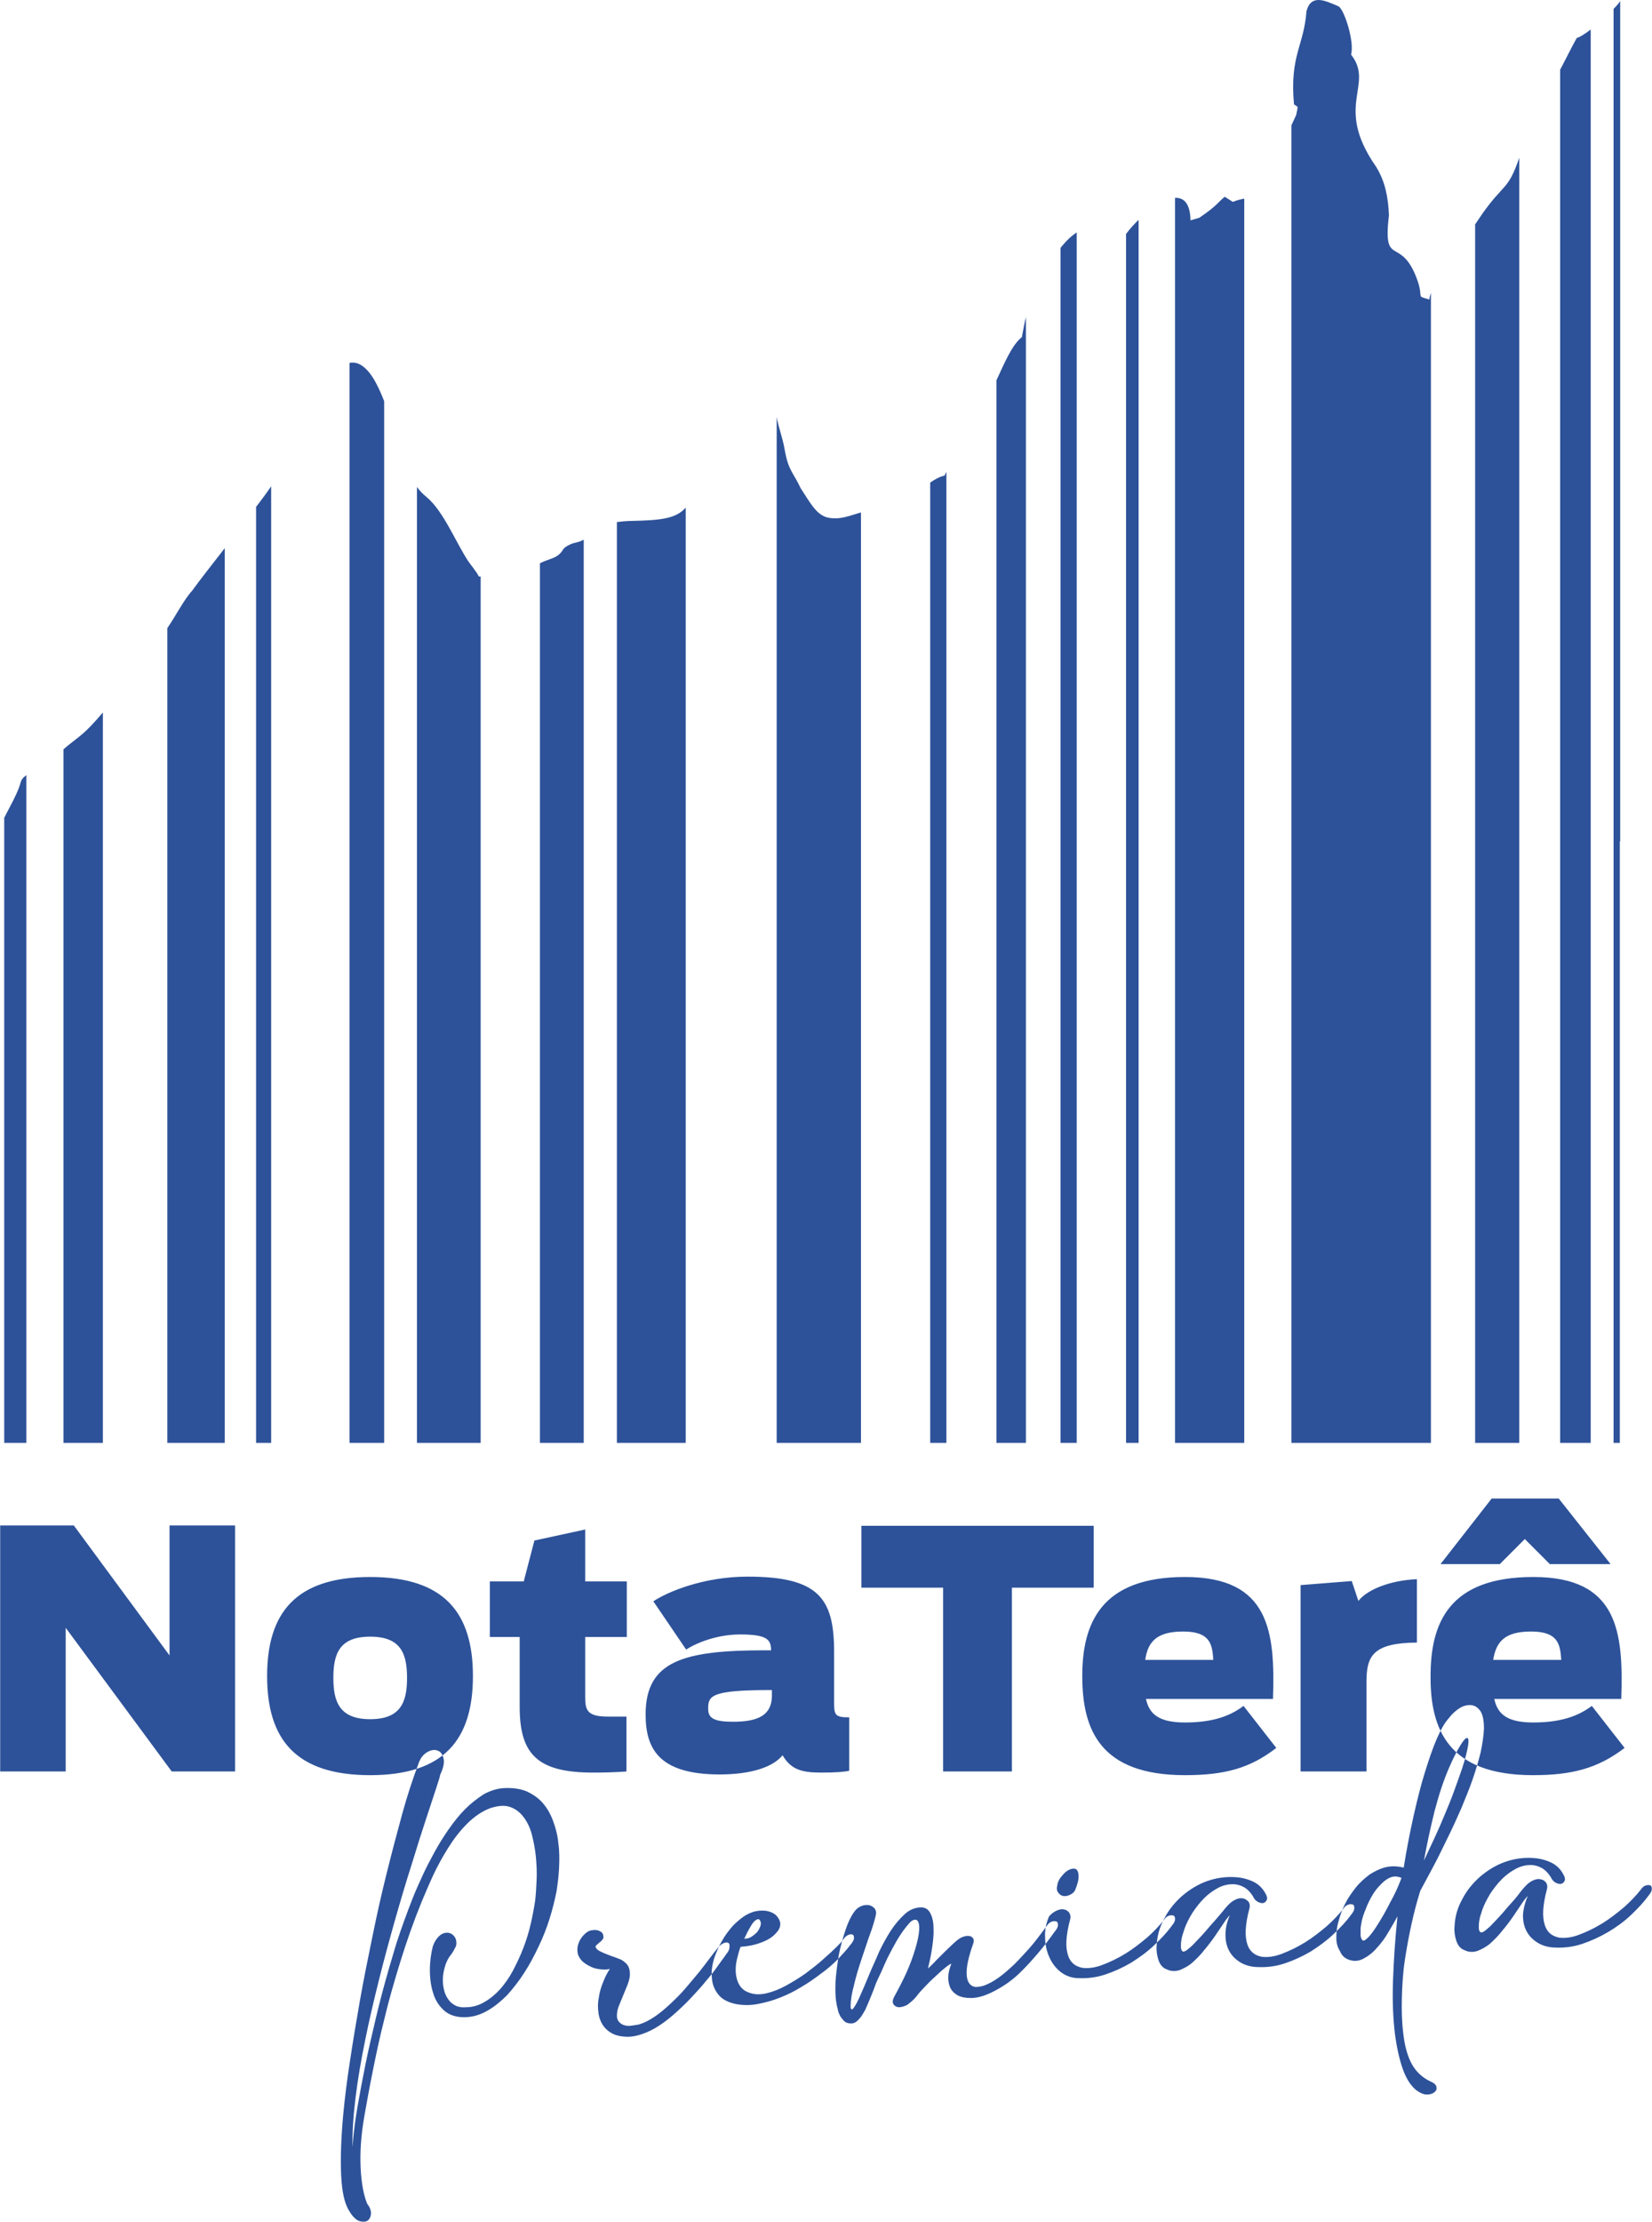 <svg xmlns="http://www.w3.org/2000/svg" xmlns:xlink="http://www.w3.org/1999/xlink" xmlns:xodm="http://www.corel.com/coreldraw/odm/2003" xml:space="preserve" width="1807px" height="2429px" style="shape-rendering:geometricPrecision; text-rendering:geometricPrecision; image-rendering:optimizeQuality; fill-rule:evenodd; clip-rule:evenodd" viewBox="0 0 411.84 553.72"> <defs> <style type="text/css"> .fil0 {fill:#2D5299} </style> </defs> <g id="Camada_x0020_1">  <path class="fil0" d="M1.1 359.62l5.42 0 0 -166.44c-1.84,1.46 -0.92,1.28 -2.48,4.68 -0.92,2.02 -2.02,3.95 -3.03,5.97l0 155.79 0.09 0zm14.6 0l9.91 0 0 -182.05c-2.02,2.39 -3.85,4.31 -5.05,5.32 -1.83,1.56 -3.48,2.67 -4.77,3.86l0 172.87 -0.09 0zm25.98 0l14.32 0 0 -223c-3.3,4.23 -6.24,7.99 -8.17,10.65 -2.02,2.21 -3.95,6.06 -6.15,9.28l0 203.07 0 0zm22.13 0l3.76 0 0 -238.42c-1.19,1.74 -2.48,3.49 -3.76,5.14l0 233.28 0 0zm23.22 0l8.72 0 0 -259.63c-1.28,-3.3 -2.75,-6.24 -4.31,-7.8 -1.56,-1.65 -3.03,-2.02 -4.32,-1.75l0 269.18 -0.09 0zm16.8 0l15.98 0 0 -215.93 -0.46 0c-0.55,-1.19 -1.84,-2.66 -2.66,-3.85 -3.13,-4.78 -6.15,-12.4 -10.29,-15.89 -1.01,-0.82 -1.83,-1.65 -2.47,-2.57l0 238.24 -0.1 0zm30.67 0l11.01 0 0 -225.11c-1.56,0.83 -2.29,0.64 -3.39,1.19 -2.21,1.01 -1.47,1.38 -2.76,2.48 -1.28,1.11 -2.84,1.2 -4.77,2.21l0 219.23 -0.09 0zm19.28 0l17.16 0 0 -233.1c-2.48,2.85 -6.51,3.13 -13.31,3.31 -1.56,0 -2.84,0.18 -3.85,0.28l0 229.51 0 0zm39.93 0l20.93 0 0 -231.9c-2.66,0.73 -5.23,1.93 -8.26,1.28 -2.94,-0.64 -4.59,-4.04 -6.79,-7.34 -1.84,-3.95 -3.03,-4.32 -3.95,-9.46 -0.55,-3.21 -1.47,-5.32 -2.02,-8.26l0 255.68 0.09 0zm38.1 0l4.13 0 0 -242c-0.18,0.37 -0.36,0.64 -0.46,0.92 -1.28,0.27 -2.38,0.92 -3.58,1.74l0 239.34 -0.09 0zm16.53 0l7.43 0 0 -280.56c-0.36,1.38 -0.64,3.03 -1.01,4.96 -2.48,1.93 -4.4,6.61 -6.33,10.74l0 264.86 -0.09 0zm15.97 0l4.13 0 0 -301.68c-1.19,0.74 -2.48,1.93 -3.85,3.59l-0.19 0.27 0 297.82 -0.09 0zm16.43 0l3.13 0 0 -304.8c-0.55,0.46 -1.01,1.01 -1.47,1.47 -0.83,0.92 -1.29,1.56 -1.66,2.02l0 301.31 0 0zm12.31 0l17.16 0 0 -310.12c-0.73,0.18 -1.56,0.27 -2.84,0.82l-2.02 -1.28c-1.84,1.47 -1.75,2.11 -6.34,5.23l-2.2 0.65c-0.09,-4.23 -1.65,-5.7 -3.86,-5.61l0 310.31 0.1 0zm28.92 0l34.79 0 0 -286.62c-0.18,0.55 -0.37,1.1 -0.37,1.65 -3.76,-1.1 -1.1,0 -3.3,-5.6 -4.04,-10.28 -8.36,-2.2 -6.8,-15.42 -0.18,-4.31 -0.91,-8.26 -3.02,-11.75 -0.1,-0.18 -0.19,-0.37 -0.28,-0.46 -10.56,-15.24 -0.18,-20.2 -6.15,-27.82 0.92,-3.03 -1.65,-11.2 -3.12,-12.02 -3.4,-1.47 -6.8,-3.13 -7.99,1.19 -0.64,8.72 -4.22,11.02 -3.12,23.23 1.19,0.91 1.01,0.09 0.55,2.66l-1.19 2.57 0 328.39 0 0zm45.81 0l11.01 0 0 -320.31c-2.84,8.26 -3.76,6.24 -9.27,14.04l-1.74 2.58 0 303.69 0 0zm21.2 0l7.62 0 0 -352.26c-1.46,1.1 -2.75,1.93 -3.48,2.11 -1.2,2.11 -2.67,5.14 -4.14,7.9l0 342.25 0 0zm13.32 0l1.56 0 0 -56.46 0 -180.58 0 87.12 0.09 0 0 -209.41c-0.37,0.55 -0.92,1.19 -1.65,1.93l0 357.4zm-402.3 81.89l16.34 0 0 -35.8 26.44 35.8 15.79 0 0 -61.32 -16.34 0 0 32.4 -23.87 -32.4 -18.36 0 0 61.32 0 0zm92.27 0.92c18.54,0 25.61,-9 25.61,-24.69 0,-15.7 -7.07,-24.7 -25.61,-24.7 -18.55,0 -25.71,8.9 -25.71,24.7 0,15.79 7.16,24.69 25.71,24.69l0 0zm0 -13.95c-7.72,0 -9.19,-4.41 -9.19,-10.29 0,-5.96 1.47,-10.28 9.19,-10.28 7.71,0 9.18,4.32 9.18,10.28 0,5.88 -1.47,10.29 -9.18,10.29l0 0zm29.83 -20.48l7.44 0 0 17.45c0,11.93 4.59,16.34 18.36,16.34 3.03,0 5.78,-0.09 8.26,-0.28l0 -13.68 -4.68 0c-5.14,0 -5.6,-1.65 -5.6,-4.86l0 -14.97 10.37 0 0 -13.86 -10.37 0 0 -12.94 -12.67 2.75 -2.66 10.19 -8.45 0 0 13.86 0 0zm57.29 34.25c8.08,0 13.4,-1.93 15.7,-4.78 2.11,3.58 4.77,4.32 9.64,4.32 3.76,0 5.78,-0.18 6.98,-0.46l0 -13.31c-3.49,0 -3.77,-0.55 -3.77,-3.67l0 -12.67c0,-13.32 -3.85,-18.73 -21.57,-18.73 -10.93,0 -19.92,3.76 -23.5,6.15l8.17 12.02c2.75,-1.74 7.8,-3.76 13.49,-3.76 7.07,0 7.62,1.47 7.71,3.95l-1.47 0c-20.19,0 -29.83,2.57 -29.83,15.97 0,8.36 3.12,14.97 18.45,14.97l0 0zm3.4 -13.13c-4.69,0 -6.25,-0.83 -6.25,-3.21 0,-3.22 0.55,-4.69 15.43,-4.69l0.46 0 0 1.56c-0.1,4.5 -3.12,6.34 -9.64,6.34zm52.33 12.39l17.16 0 0 -45.81 20.39 0 0 -15.42 -57.93 0 0 15.42 20.38 0 0 45.81 0 0zm60.31 0.92c-21.2,0 -25.61,-11.38 -25.61,-24.69 0,-12.95 4.5,-24.7 25.61,-24.7 21.12,0 22.5,13.59 21.95,30.39l-31.68 0c0.83,3.85 3.31,5.87 9.73,5.87 7.07,0 11.3,-1.65 14.6,-4.13l8.17 10.47c-6.61,5.14 -13.03,6.79 -22.77,6.79l0 0zm-0.46 -35.8c-6.61,0 -8.81,2.57 -9.45,7.07l16.98 0c-0.27,-3.86 -0.73,-7.07 -7.53,-7.07l0 0zm29.38 34.88l16.34 0 0 -22.4c0,-6.42 1.66,-9.64 12.58,-9.73l0 -15.79c-6.79,0.28 -12.48,2.66 -14.6,5.42l-1.65 -4.96 -12.76 1.01 0 46.45 0.09 0zm34.8 -51.68l14.78 0 6.24 -6.25 6.24 6.25 15.15 0 -12.94 -16.35 -16.71 0 -12.76 16.35 0 0zm23.04 52.6c9.64,0 16.16,-1.65 22.86,-6.79l-8.17 -10.47c-3.31,2.48 -7.62,4.13 -14.6,4.13 -6.42,0 -8.9,-2.02 -9.73,-5.87l31.67 0c0.56,-16.8 -0.82,-30.39 -21.94,-30.39 -21.2,0 -25.61,11.66 -25.61,24.7 -0.09,13.22 4.41,24.69 25.52,24.69l0 0zm-0.46 -35.8c6.8,0 7.25,3.21 7.53,7.07l-16.98 0c0.73,-4.5 2.84,-7.07 9.45,-7.07zm-269.36 80.6c-0.55,0.65 -0.92,1.38 -1.28,2.3 -0.28,0.92 -0.55,1.83 -0.65,2.84 -0.09,1.01 -0.09,1.93 0.1,2.94 0.18,1.01 0.45,1.84 0.91,2.57 0.46,0.74 1.01,1.38 1.84,1.84 0.73,0.46 1.74,0.64 2.85,0.55 1.65,0 3.21,-0.46 4.59,-1.29 1.46,-0.82 2.75,-1.92 3.94,-3.21 1.2,-1.38 2.3,-2.94 3.22,-4.68 0.91,-1.75 1.83,-3.67 2.57,-5.6 0.73,-1.93 1.37,-3.95 1.83,-5.97 0.46,-2.02 0.83,-3.95 1.11,-5.87 0.18,-1.47 0.27,-3.22 0.36,-5.05 0.09,-1.84 0,-3.86 -0.18,-5.79 -0.18,-1.92 -0.55,-3.76 -1.01,-5.6 -0.46,-1.74 -1.19,-3.21 -2.11,-4.4 -0.92,-1.2 -2.02,-2.02 -3.4,-2.48 -1.38,-0.46 -3.03,-0.28 -4.96,0.36 -2.11,0.83 -3.94,2.12 -5.69,3.86 -1.74,1.74 -3.3,3.76 -4.68,5.97 -1.38,2.2 -2.66,4.5 -3.77,6.88 -1.1,2.39 -2.02,4.59 -2.84,6.52 -2.02,4.96 -3.77,9.92 -5.33,14.97 -1.56,5.04 -2.93,9.82 -4.04,14.5 -1.19,4.68 -2.11,9.09 -2.93,13.22 -0.83,4.13 -1.47,7.71 -2.02,10.83 -0.83,4.78 -1.11,9 -0.92,12.86 0.18,3.76 0.73,6.79 1.65,8.99 0.74,0.92 1.01,1.84 0.92,2.58 -0.09,0.73 -0.37,1.28 -0.92,1.65 -0.55,0.27 -1.28,0.27 -2.11,0 -0.83,-0.37 -1.65,-1.2 -2.39,-2.48 -1.19,-1.84 -1.83,-4.87 -2.02,-9.09 -0.18,-4.22 0,-9.27 0.55,-15.15 0.37,-3.95 0.92,-8.35 1.66,-13.13 0.73,-4.86 1.56,-9.82 2.48,-15.05 0.91,-5.24 2.02,-10.56 3.12,-15.98 1.1,-5.41 2.29,-10.74 3.58,-15.88 1.28,-5.14 2.57,-10.01 3.85,-14.69 1.29,-4.68 2.67,-8.81 4.04,-12.48 0.46,-1.38 1.2,-2.3 2.11,-2.85 0.92,-0.55 1.84,-0.74 2.57,-0.46 0.74,0.18 1.29,0.83 1.57,1.93 0.27,1.01 0,2.39 -0.83,4.13 0,0.18 -0.28,1.19 -0.92,3.12 -0.64,1.93 -1.47,4.5 -2.57,7.8 -1.1,3.31 -2.29,7.07 -3.58,11.3 -1.38,4.31 -2.75,8.9 -4.13,13.77 -1.38,4.86 -2.76,9.91 -4.04,15.05 -1.29,5.15 -2.48,10.2 -3.49,15.24 -1.01,4.96 -1.84,9.74 -2.39,14.33 -0.55,4.59 -0.82,8.63 -0.73,12.21 0.09,-1.47 0.27,-3.49 0.64,-6.25 0.37,-2.66 0.92,-5.69 1.56,-9.18 0.65,-3.39 1.38,-7.16 2.3,-11.11 0.92,-3.94 1.83,-7.98 2.94,-12.11 1.1,-4.14 2.29,-8.17 3.48,-12.12 1.29,-3.95 2.67,-7.71 4.04,-11.2 0.65,-1.66 1.47,-3.49 2.39,-5.51 0.92,-2.02 1.93,-3.95 3.03,-5.97 1.1,-2.02 2.3,-3.95 3.58,-5.78 1.29,-1.84 2.66,-3.58 4.13,-5.05 1.47,-1.47 3.03,-2.66 4.59,-3.67 1.66,-0.92 3.4,-1.47 5.14,-1.56 2.21,-0.1 4.04,0.18 5.6,0.82 1.57,0.74 2.94,1.65 4.04,2.94 1.11,1.28 1.93,2.75 2.57,4.5 0.65,1.74 1.11,3.58 1.29,5.51 0.28,1.92 0.28,3.94 0.18,6.06 -0.09,2.11 -0.36,4.04 -0.64,5.96 -0.46,2.21 -1.01,4.5 -1.74,6.8 -0.74,2.38 -1.66,4.68 -2.76,6.97 -1.1,2.3 -2.2,4.41 -3.58,6.52 -1.28,2.02 -2.75,3.86 -4.22,5.51 -1.56,1.56 -3.12,2.85 -4.87,3.86 -1.74,1.01 -3.49,1.56 -5.41,1.65 -2.21,0.09 -4.04,-0.46 -5.33,-1.56 -1.28,-1.1 -2.29,-2.57 -2.84,-4.41 -0.56,-1.74 -0.83,-3.67 -0.83,-5.78 0,-2.11 0.27,-4.04 0.73,-5.88 0.37,-1.1 0.92,-1.93 1.47,-2.48 0.55,-0.55 1.1,-0.82 1.66,-0.91 0.55,-0.1 1.1,0 1.56,0.27 0.45,0.28 0.82,0.74 1.01,1.19 0.18,0.56 0.27,1.11 0.09,1.84 -0.37,0.73 -0.74,1.47 -1.29,2.2zm68.67 -0.18c-0.55,0.83 -1.28,1.74 -2.11,2.94 -0.82,1.19 -1.84,2.48 -3.03,3.85 -1.1,1.38 -2.39,2.76 -3.76,4.23 -1.38,1.46 -2.76,2.75 -4.23,4.04 -1.46,1.28 -2.93,2.38 -4.49,3.3 -1.57,0.92 -3.13,1.56 -4.69,1.93 -1.37,0.37 -2.84,0.37 -4.31,0.09 -1.47,-0.27 -2.76,-1.01 -3.77,-2.2 -0.82,-1.01 -1.28,-2.21 -1.46,-3.49 -0.19,-1.29 -0.19,-2.57 0.09,-3.95 0.18,-1.28 0.55,-2.57 1.1,-3.86 0.46,-1.19 1.01,-2.29 1.65,-3.21 -0.73,0.19 -1.56,0.19 -2.38,0.09 -0.83,-0.09 -1.66,-0.27 -2.39,-0.64 -0.74,-0.37 -1.38,-0.73 -2.02,-1.28 -0.55,-0.55 -1.01,-1.2 -1.2,-1.93 -0.18,-0.74 -0.18,-1.65 0.19,-2.66 0.37,-1.01 1.01,-1.93 2.11,-2.76 0.46,-0.27 0.83,-0.46 1.29,-0.46 0.45,-0.09 0.82,-0.09 1.28,0 0.37,0.09 0.73,0.28 1.01,0.46 0.28,0.28 0.46,0.55 0.46,0.92 0.09,0.37 0.09,0.64 -0.18,0.92 -0.19,0.27 -0.46,0.55 -0.74,0.73 -0.27,0.28 -0.55,0.46 -0.73,0.64 -0.19,0.19 -0.28,0.28 -0.28,0.46 0.09,0.37 0.46,0.74 0.92,1.01 0.55,0.28 1.1,0.55 1.84,0.83 0.73,0.28 1.37,0.55 2.01,0.73 0.65,0.28 1.2,0.46 1.66,0.65 0.92,0.55 1.56,1.19 1.83,1.83 0.28,0.65 0.37,1.47 0.28,2.3 -0.09,0.82 -0.37,1.65 -0.74,2.57 -0.36,0.83 -0.73,1.74 -1.1,2.66 -0.36,0.92 -0.73,1.75 -1.01,2.48 -0.27,0.83 -0.36,1.56 -0.36,2.2 0,0.65 0.27,1.2 0.64,1.56 0.37,0.37 0.83,0.65 1.28,0.74 0.56,0.18 1.11,0.18 1.75,0.09 0.64,-0.09 1.19,-0.18 1.74,-0.27 1.29,-0.37 2.57,-1.01 3.95,-1.93 1.38,-0.92 2.66,-2.02 3.95,-3.22 1.28,-1.19 2.57,-2.47 3.76,-3.85 1.2,-1.38 2.3,-2.76 3.4,-4.04 1.01,-1.29 1.93,-2.48 2.75,-3.58 0.83,-1.1 1.47,-1.93 2.02,-2.57 0.46,-0.55 0.92,-0.92 1.38,-1.1 0.46,-0.19 0.83,-0.19 1.1,-0.1 0.28,0.1 0.37,0.37 0.37,0.83 0,0.83 -0.28,1.38 -0.83,2.02zm-0.73 -3.86c0.46,-0.82 1.1,-1.65 1.83,-2.57 0.74,-0.92 1.57,-1.65 2.48,-2.38 0.92,-0.74 1.84,-1.29 2.94,-1.66 1.01,-0.36 2.11,-0.46 3.31,-0.36 1.1,0.18 1.92,0.55 2.48,1.01 0.55,0.55 0.91,1.1 1.1,1.74 0.18,0.73 0,1.56 -0.55,2.3 -0.56,0.73 -1.2,1.37 -2.12,1.92 -0.91,0.55 -2.02,1.01 -3.3,1.38 -1.29,0.37 -2.57,0.55 -3.86,0.64 -0.36,0.92 -0.64,2.02 -0.91,3.12 -0.28,1.2 -0.37,2.3 -0.28,3.4 0.09,1.1 0.37,2.11 0.92,3.03 0.55,0.92 1.38,1.56 2.57,1.93 1.28,0.46 2.66,0.46 4.22,0.09 1.56,-0.37 3.21,-1.01 4.87,-1.93 1.65,-0.92 3.3,-1.92 4.86,-3.03 1.56,-1.19 3.03,-2.29 4.32,-3.48 1.28,-1.11 2.38,-2.12 3.3,-3.03 0.92,-0.92 1.47,-1.47 1.66,-1.84 0.36,-0.55 0.82,-1.01 1.28,-1.19 0.46,-0.19 0.83,-0.28 1.1,-0.1 0.28,0.1 0.37,0.37 0.37,0.83 0,0.46 -0.28,1.01 -0.92,1.74 -0.82,1.11 -1.93,2.3 -3.12,3.58 -1.29,1.29 -2.66,2.48 -4.22,3.59 -1.56,1.19 -3.12,2.29 -4.87,3.3 -1.74,1.1 -3.49,1.93 -5.32,2.66 -1.84,0.74 -3.58,1.2 -5.42,1.56 -1.84,0.37 -3.49,0.37 -5.23,0.1 -2.11,-0.37 -3.77,-1.2 -4.69,-2.39 -1,-1.2 -1.56,-2.66 -1.65,-4.22 -0.18,-1.57 0.09,-3.31 0.64,-5.05 0.56,-1.57 1.29,-3.22 2.21,-4.69zm9.18 -4.5c-0.09,-0.27 -0.28,-0.36 -0.55,-0.36 -0.19,0 -0.46,0.18 -0.83,0.46 -0.27,0.27 -0.73,0.82 -1.1,1.56 -0.46,0.73 -0.92,1.65 -1.47,2.84 0.55,0 1.19,-0.09 1.75,-0.46 0.55,-0.36 1.01,-0.73 1.46,-1.19 0.37,-0.46 0.65,-1.01 0.83,-1.56 0.18,-0.55 0.09,-0.92 -0.09,-1.29zm52.6 19.28c-1.37,0 -2.38,-0.18 -3.3,-0.64 -0.83,-0.46 -1.47,-1.1 -1.84,-1.83 -0.36,-0.74 -0.55,-1.66 -0.55,-2.67 0,-1.01 0.28,-2.11 0.74,-3.3 0.09,-0.19 -0.1,-0.09 -0.55,0.18 -0.46,0.28 -0.92,0.74 -1.66,1.29 -0.64,0.55 -1.37,1.28 -2.2,2.02 -0.83,0.73 -1.56,1.56 -2.3,2.29 -0.73,0.74 -1.37,1.47 -1.92,2.21 -0.55,0.73 -1.38,1.46 -2.39,2.2 -1.38,0.64 -2.39,0.73 -3.03,0.18 -0.64,-0.46 -0.73,-1.28 -0.09,-2.38 1.01,-1.84 2.02,-3.77 2.94,-5.79 0.91,-2.02 1.65,-4.04 2.2,-5.87 0.55,-1.84 0.92,-3.4 1.01,-4.78 0.09,-1.28 -0.09,-2.2 -0.64,-2.57 -0.55,-0.18 -1.2,0.09 -1.84,0.83 -0.64,0.73 -1.38,1.65 -2.11,2.75 -0.74,1.1 -1.47,2.39 -2.2,3.77 -0.74,1.37 -1.38,2.66 -1.93,3.94 -0.55,1.29 -1.01,2.3 -1.47,3.22 -0.37,0.91 -0.64,1.37 -0.64,1.47 -0.37,1.01 -0.74,2.02 -1.2,3.12 -0.46,1.1 -0.92,2.2 -1.37,3.21 -0.56,1.01 -1.01,1.84 -1.66,2.48 -0.55,0.64 -1.19,1.01 -1.83,1.01 -0.65,0 -1.2,-0.09 -1.66,-0.46 -0.46,-0.37 -0.73,-0.83 -1.1,-1.29 -0.27,-0.55 -0.55,-1.1 -0.64,-1.74 -0.18,-0.64 -0.28,-1.19 -0.37,-1.74 -0.27,-1.56 -0.27,-3.4 -0.18,-5.51 0.18,-2.11 0.46,-4.32 0.82,-6.43 0.46,-2.2 1.01,-4.22 1.66,-6.15 0.64,-1.93 1.37,-3.4 2.11,-4.41 0.55,-0.82 1.19,-1.28 1.93,-1.56 0.64,-0.27 1.28,-0.27 1.92,-0.18 0.56,0.18 1.01,0.46 1.38,0.92 0.28,0.46 0.37,1.01 0.19,1.65 -0.28,1.19 -0.74,2.85 -1.47,4.77 -0.74,2.02 -1.38,4.13 -2.12,6.25 -0.73,2.2 -1.37,4.31 -1.83,6.33 -0.55,2.02 -0.83,3.77 -0.83,5.05 0,0.09 0,0.18 0,0.37 0,0.18 0,0.36 0.09,0.46 0.1,0.09 0.1,0.18 0.19,0.18 0.09,0 0.27,-0.09 0.46,-0.37 0.55,-0.73 1.1,-1.83 1.74,-3.3 0.64,-1.47 1.38,-3.12 2.11,-4.96 0.74,-1.84 1.66,-3.67 2.48,-5.69 0.92,-1.93 1.93,-3.77 2.94,-5.33 1.1,-1.65 2.2,-2.93 3.4,-4.04 1.19,-1.1 2.48,-1.65 3.85,-1.74 1.2,-0.09 2.02,0.37 2.57,1.38 0.55,1.01 0.83,2.29 0.83,3.76 0.09,1.56 -0.09,3.21 -0.37,5.05 -0.27,1.84 -0.64,3.49 -1.01,5.05 0.64,-0.64 1.38,-1.29 2.11,-2.11 0.74,-0.74 1.47,-1.47 2.21,-2.21 0.73,-0.73 1.47,-1.37 2.11,-2.01 0.73,-0.65 1.28,-1.11 1.83,-1.38 1.01,-0.46 1.84,-0.55 2.48,-0.28 0.65,0.37 0.83,0.92 0.55,1.75 -1.19,3.3 -1.74,5.87 -1.65,7.71 0.09,1.83 0.83,2.94 2.21,3.12 0.91,0 1.92,-0.18 3.02,-0.73 1.11,-0.46 2.21,-1.2 3.31,-2.02 1.1,-0.83 2.2,-1.84 3.3,-2.85 1.11,-1.1 2.12,-2.2 3.13,-3.31 1.01,-1.1 1.92,-2.2 2.75,-3.3 0.83,-1.1 1.56,-2.02 2.2,-2.94 0.37,-0.55 0.74,-0.92 1.2,-1.1 0.46,-0.18 0.82,-0.18 1.19,-0.09 0.37,0.09 0.46,0.46 0.46,0.92 0,0.45 -0.28,1.01 -0.83,1.65 -1.19,1.65 -2.47,3.4 -4.04,5.23 -1.56,1.84 -3.12,3.58 -4.86,5.23 -1.75,1.66 -3.58,2.94 -5.6,4.04 -2.02,1.11 -4.22,2.02 -6.34,2.02zm19.47 -20.38c0.64,-0.73 1.37,-1.19 2.02,-1.47 0.73,-0.27 1.28,-0.36 1.83,-0.18 0.55,0.09 0.92,0.46 1.2,0.83 0.27,0.46 0.36,1.01 0.18,1.65 -0.55,2.02 -0.83,3.76 -0.92,5.23 -0.09,1.47 0.09,2.66 0.37,3.58 0.27,0.92 0.73,1.66 1.38,2.21 0.64,0.55 1.37,0.82 2.2,1.01 1.47,0.18 3.12,0 5.05,-0.74 1.93,-0.73 3.86,-1.65 5.78,-2.84 1.93,-1.2 3.68,-2.57 5.42,-4.04 1.65,-1.47 3.03,-2.94 4.04,-4.23 0.37,-0.55 0.73,-0.92 1.19,-1.1 0.46,-0.18 0.83,-0.18 1.2,-0.09 0.36,0.09 0.46,0.46 0.46,0.92 0,0.46 -0.28,1.01 -0.83,1.65 -1.19,1.65 -2.66,3.21 -4.41,4.87 -1.74,1.65 -3.67,3.03 -5.69,4.31 -2.02,1.19 -4.22,2.2 -6.43,2.94 -2.2,0.73 -4.4,1.01 -6.61,0.92 -1.74,0 -3.3,-0.55 -4.59,-1.56 -1.28,-1.01 -2.2,-2.3 -2.84,-3.77 -0.64,-1.47 -1.01,-3.12 -1.01,-4.86 -0.09,-1.84 0.27,-3.58 1.01,-5.24zm2.02 -7.71c0.09,-0.64 0.36,-1.28 0.82,-1.93 0.46,-0.55 0.92,-1.1 1.38,-1.47 0.46,-0.36 1.01,-0.64 1.56,-0.73 0.55,-0.09 0.92,0 1.19,0.37 0.28,0.36 0.37,0.92 0.37,1.65 0,0.83 -0.27,1.84 -0.82,3.21 -0.28,0.65 -0.74,1.01 -1.38,1.29 -0.55,0.27 -1.1,0.37 -1.65,0.27 -0.46,-0.09 -0.92,-0.36 -1.2,-0.82 -0.37,-0.37 -0.46,-1.01 -0.27,-1.84zm43.05 7.44c-0.36,0.37 -0.91,1.01 -1.56,2.02 -0.64,0.92 -1.37,2.02 -2.11,3.12 -0.82,1.19 -1.65,2.29 -2.66,3.49 -0.92,1.19 -1.93,2.2 -2.94,3.12 -1.01,0.92 -2.11,1.47 -3.21,1.93 -1.1,0.36 -2.2,0.36 -3.31,-0.19 -1.01,-0.36 -1.65,-1.19 -2.02,-2.29 -0.36,-1.1 -0.55,-2.3 -0.46,-3.49 0.1,-2.48 0.74,-4.77 1.93,-6.89 1.1,-2.2 2.66,-4.04 4.41,-5.6 1.84,-1.56 3.86,-2.84 6.15,-3.67 2.3,-0.82 4.68,-1.19 7.25,-1.01 1.47,0.09 2.94,0.46 4.32,1.1 1.37,0.65 2.38,1.66 3.12,3.03 0.37,0.65 0.46,1.2 0.27,1.56 -0.18,0.37 -0.45,0.65 -0.82,0.74 -0.37,0.09 -0.83,0 -1.38,-0.28 -0.55,-0.27 -0.92,-0.73 -1.28,-1.47 -0.65,-1.01 -1.38,-1.74 -2.21,-2.2 -0.82,-0.46 -1.74,-0.73 -2.75,-0.73 -1.2,0 -2.48,0.27 -3.67,0.91 -1.2,0.65 -2.39,1.47 -3.49,2.57 -1.1,1.11 -2.02,2.3 -2.94,3.68 -0.83,1.37 -1.56,2.75 -2.02,4.13 -0.09,0.27 -0.18,0.64 -0.37,1.19 -0.18,0.46 -0.27,1.01 -0.36,1.56 -0.1,0.55 -0.1,1.01 -0.1,1.56 0,0.46 0.1,0.83 0.37,1.1 0.18,0.19 0.55,0.1 1.1,-0.27 0.55,-0.46 1.29,-1.01 2.02,-1.84 0.74,-0.73 1.56,-1.65 2.48,-2.66 0.83,-1.01 1.65,-1.93 2.48,-2.85 0.83,-0.91 1.47,-1.74 2.11,-2.47 0.55,-0.74 1.01,-1.2 1.19,-1.38 0.65,-0.74 1.38,-1.19 2.02,-1.47 0.65,-0.28 1.29,-0.37 1.84,-0.18 0.55,0.09 0.92,0.46 1.29,0.82 0.27,0.46 0.36,1.01 0.18,1.66 -0.55,2.02 -0.83,3.76 -0.92,5.23 -0.09,1.47 0.09,2.66 0.37,3.58 0.27,0.92 0.73,1.65 1.38,2.2 0.64,0.55 1.37,0.83 2.2,1.01 1.47,0.19 3.12,0 5.05,-0.73 1.93,-0.74 3.85,-1.66 5.78,-2.85 1.93,-1.19 3.67,-2.57 5.42,-4.04 1.65,-1.47 3.03,-2.94 4.04,-4.22 0.37,-0.55 0.73,-0.92 1.19,-1.1 0.46,-0.19 0.83,-0.19 1.2,-0.1 0.36,0.1 0.45,0.46 0.45,0.92 0,0.46 -0.27,1.01 -0.82,1.66 -1.19,1.65 -2.66,3.21 -4.41,4.86 -1.74,1.65 -3.67,3.03 -5.69,4.32 -2.02,1.19 -4.22,2.2 -6.43,2.93 -2.2,0.74 -4.4,1.01 -6.61,0.92 -1.74,0 -3.3,-0.46 -4.5,-1.19 -1.19,-0.74 -2.11,-1.65 -2.75,-2.85 -0.64,-1.19 -0.92,-2.48 -0.92,-4.04 0,-1.65 0.37,-3.21 1.1,-4.86zm26.54 5.69c0,-1.29 0.09,-2.66 0.55,-4.13 0.36,-1.47 0.92,-2.94 1.65,-4.41 0.73,-1.47 1.65,-2.75 2.66,-4.04 1.01,-1.28 2.21,-2.29 3.4,-3.21 1.28,-0.83 2.57,-1.47 4.04,-1.84 1.47,-0.36 2.94,-0.27 4.5,0.09 0.73,-4.59 1.56,-8.81 2.48,-12.94 0.91,-4.04 1.83,-7.71 2.84,-10.92 1.01,-3.22 1.93,-5.97 2.94,-8.27 1.01,-2.29 1.93,-3.95 2.94,-5.05 0.82,-1.1 1.74,-1.92 2.75,-2.57 1.01,-0.64 2.02,-0.82 2.94,-0.73 0.92,0.09 1.65,0.64 2.3,1.56 0.55,0.92 0.82,2.39 0.82,4.31 -0.09,1.75 -0.36,3.68 -0.82,5.88 -0.55,2.2 -1.2,4.41 -2.02,6.79 -0.83,2.39 -1.84,4.78 -2.85,7.26 -1.1,2.47 -2.2,4.95 -3.4,7.34 -1.19,2.39 -2.29,4.77 -3.49,6.98 -1.19,2.2 -2.29,4.31 -3.3,6.15 -0.83,2.66 -1.56,5.41 -2.2,8.35 -0.65,2.94 -1.2,5.97 -1.66,9 -0.46,3.03 -0.64,6.15 -0.73,9.27 -0.09,3.12 0,6.15 0.37,9.09 0.36,3.12 1.1,5.69 2.2,7.62 1.1,1.93 2.75,3.4 4.87,4.32 0.73,0.36 1.1,0.73 1.19,1.28 0.09,0.55 -0.09,0.92 -0.55,1.29 -0.46,0.36 -1.01,0.55 -1.84,0.55 -0.82,0 -1.65,-0.37 -2.66,-1.1 -1.38,-1.11 -2.48,-2.85 -3.31,-5.15 -0.82,-2.29 -1.46,-5.05 -1.92,-8.26 -0.55,-4.22 -0.74,-8.9 -0.55,-14.04 0.18,-5.15 0.55,-10.47 1.1,-15.89 -0.65,1.29 -1.47,2.66 -2.3,4.04 -0.82,1.47 -1.83,2.76 -2.84,3.86 -1.01,1.19 -2.12,2.02 -3.31,2.66 -1.19,0.64 -2.39,0.74 -3.67,0.28 -1.01,-0.37 -1.75,-1.01 -2.2,-2.12 -0.65,-1.01 -0.92,-2.11 -0.92,-3.3zm16.25 -14.96c-1.2,-0.56 -2.3,-0.46 -3.4,0.18 -1.1,0.64 -2.02,1.65 -2.94,2.75 -0.92,1.2 -1.56,2.48 -2.2,3.86 -0.55,1.38 -1.01,2.48 -1.2,3.3 -0.09,0.28 -0.18,0.65 -0.27,1.2 -0.09,0.46 -0.19,1.01 -0.19,1.56 0,0.55 0,1.01 0,1.56 0.1,0.46 0.19,0.83 0.46,1.1 0.28,0.28 0.74,0 1.47,-0.73 0.74,-0.74 1.56,-1.93 2.48,-3.4 0.92,-1.47 1.93,-3.21 2.94,-5.23 1.1,-1.93 2.02,-3.95 2.85,-6.15zm12.02 -27.82c-1.47,3.3 -2.66,6.97 -3.76,11.11 -1.01,4.13 -1.93,8.26 -2.66,12.39 0.82,-1.74 1.65,-3.58 2.57,-5.51 0.91,-1.93 1.74,-3.85 2.57,-5.87 0.82,-1.93 1.65,-3.95 2.38,-5.97 0.74,-2.02 1.38,-3.86 2.02,-5.69 0.83,-2.57 1.29,-4.5 1.47,-5.69 0.19,-1.2 0.09,-1.84 -0.27,-1.84 -0.37,0 -0.92,0.64 -1.66,1.84 -0.73,1.19 -1.65,2.93 -2.66,5.23zm19.47 32.31c-0.37,0.37 -0.92,1.01 -1.57,2.02 -0.64,0.92 -1.37,2.02 -2.11,3.13 -0.82,1.19 -1.65,2.29 -2.66,3.48 -0.92,1.2 -1.93,2.21 -2.94,3.13 -1.01,0.91 -2.11,1.46 -3.21,1.92 -1.1,0.37 -2.2,0.37 -3.31,-0.18 -1,-0.37 -1.65,-1.19 -2.01,-2.3 -0.37,-1.1 -0.56,-2.29 -0.46,-3.48 0.09,-2.48 0.73,-4.78 1.92,-6.89 1.11,-2.2 2.67,-4.04 4.41,-5.6 1.84,-1.56 3.86,-2.85 6.15,-3.67 2.3,-0.83 4.68,-1.2 7.25,-1.01 1.47,0.09 2.94,0.46 4.32,1.1 1.38,0.64 2.39,1.65 3.12,3.03 0.37,0.64 0.46,1.19 0.28,1.56 -0.19,0.37 -0.46,0.64 -0.83,0.73 -0.37,0.1 -0.83,0 -1.38,-0.27 -0.55,-0.28 -0.92,-0.74 -1.28,-1.47 -0.65,-1.01 -1.38,-1.74 -2.21,-2.2 -0.82,-0.46 -1.74,-0.74 -2.75,-0.74 -1.19,0 -2.48,0.28 -3.67,0.92 -1.2,0.64 -2.39,1.47 -3.49,2.57 -1.1,1.1 -2.02,2.3 -2.94,3.67 -0.82,1.38 -1.56,2.76 -2.02,4.13 -0.09,0.28 -0.18,0.65 -0.37,1.2 -0.18,0.46 -0.27,1.01 -0.36,1.56 -0.09,0.55 -0.09,1.01 -0.09,1.56 0,0.46 0.09,0.83 0.36,1.1 0.19,0.18 0.55,0.09 1.1,-0.27 0.56,-0.46 1.29,-1.01 2.02,-1.84 0.74,-0.74 1.56,-1.65 2.48,-2.66 0.83,-1.01 1.66,-1.93 2.48,-2.85 0.83,-0.92 1.47,-1.74 2.02,-2.48 0.55,-0.73 1.01,-1.19 1.19,-1.38 0.65,-0.73 1.38,-1.19 2.02,-1.46 0.74,-0.28 1.29,-0.37 1.84,-0.19 0.55,0.09 0.92,0.37 1.29,0.83 0.27,0.46 0.36,1.01 0.18,1.65 -0.55,2.02 -0.83,3.77 -0.92,5.23 -0.09,1.47 0.09,2.67 0.37,3.58 0.27,0.92 0.73,1.66 1.38,2.21 0.64,0.55 1.37,0.82 2.2,1.01 1.47,0.18 3.12,0 5.05,-0.74 1.93,-0.73 3.85,-1.65 5.78,-2.84 1.93,-1.2 3.67,-2.57 5.42,-4.04 1.65,-1.47 3.03,-2.94 4.04,-4.23 0.37,-0.55 0.73,-0.91 1.19,-1.1 0.46,-0.18 0.83,-0.18 1.2,-0.09 0.36,0.09 0.45,0.46 0.45,0.92 0,0.46 -0.27,1.01 -0.82,1.65 -1.19,1.65 -2.66,3.21 -4.41,4.87 -1.74,1.65 -3.67,3.03 -5.69,4.22 -2.02,1.19 -4.22,2.2 -6.43,2.94 -2.2,0.73 -4.4,1.01 -6.61,0.92 -1.74,0 -3.3,-0.46 -4.5,-1.2 -1.19,-0.73 -2.11,-1.65 -2.75,-2.84 -0.64,-1.2 -0.92,-2.48 -0.92,-4.04 0.09,-1.47 0.46,-3.03 1.2,-4.78z"></path> </g> </svg>